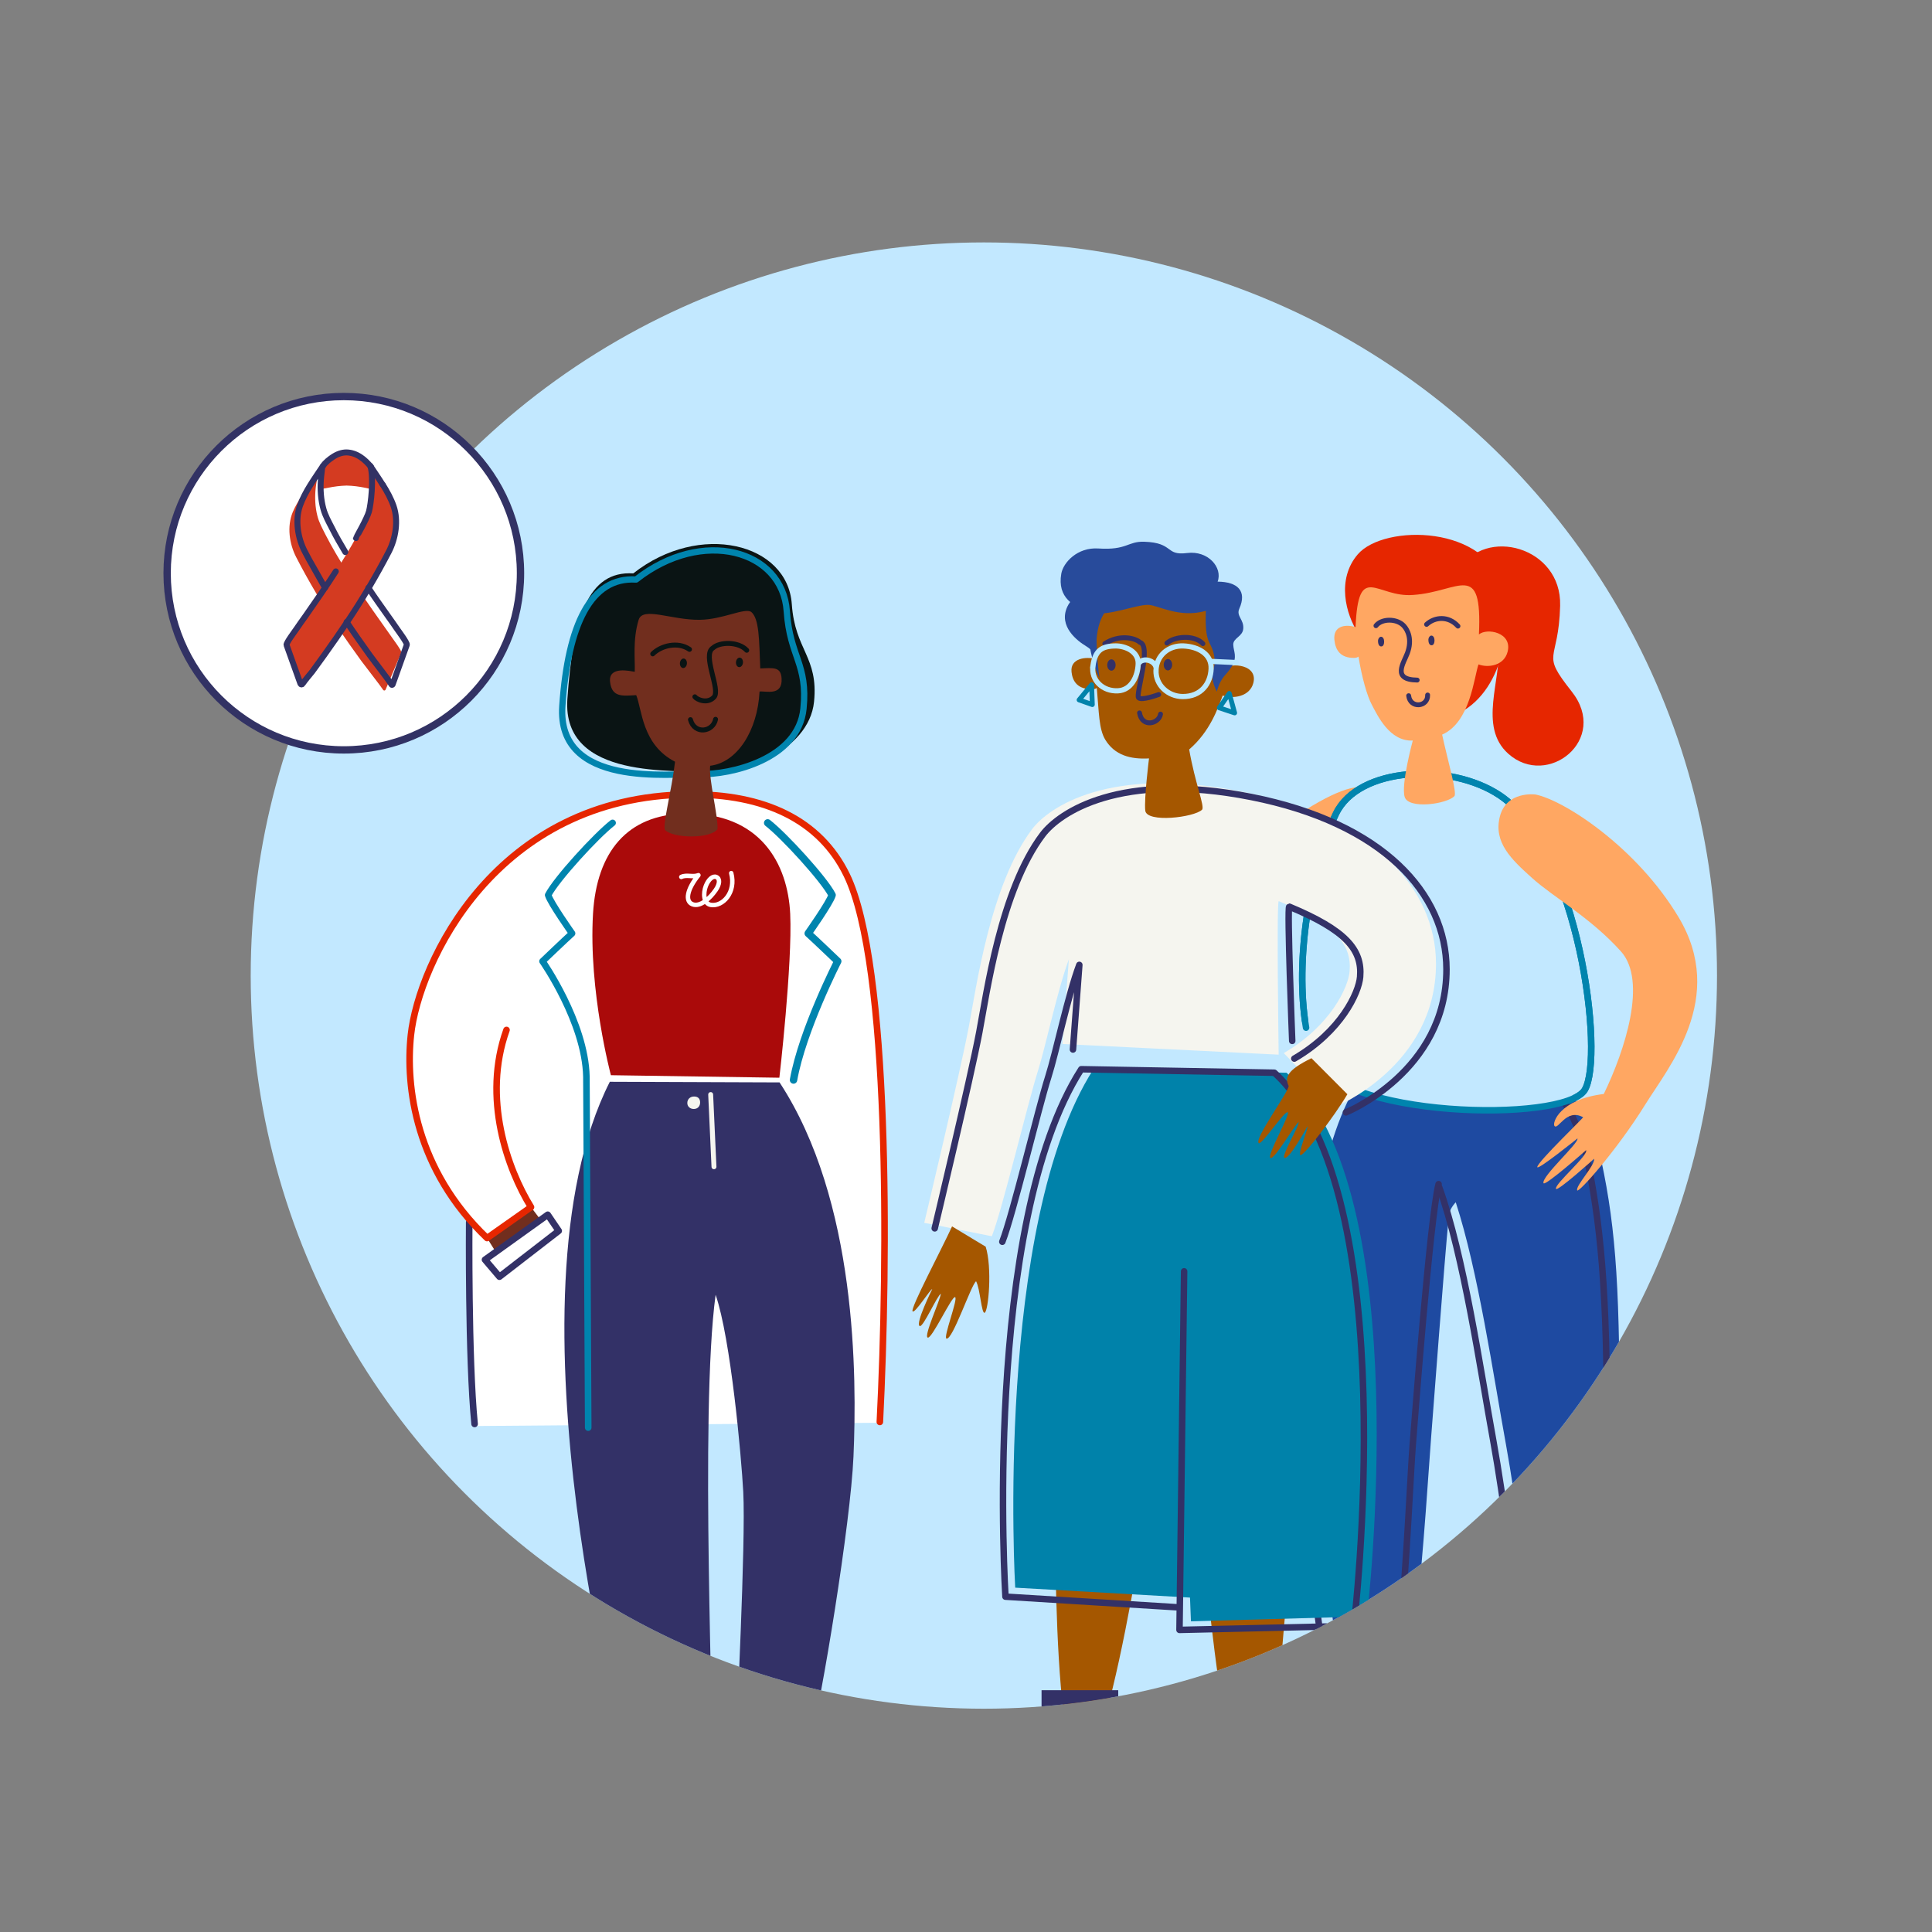 <?xml version="1.0" encoding="UTF-8"?><svg id="Layer_1" xmlns="http://www.w3.org/2000/svg" xmlns:xlink="http://www.w3.org/1999/xlink" viewBox="0 0 1200 1200"><rect x="0" y="0" width="1200" height="1200" fill="#808080" stroke="none"/><defs><style>.cls-1,.cls-2,.cls-3,.cls-4,.cls-5,.cls-6,.cls-7,.cls-8,.cls-9,.cls-10,.cls-11,.cls-12,.cls-13,.cls-14,.cls-15,.cls-16,.cls-17,.cls-18,.cls-19,.cls-20{fill:none;}.cls-2,.cls-3,.cls-4,.cls-5,.cls-6,.cls-7,.cls-8,.cls-9,.cls-10,.cls-11,.cls-12,.cls-14,.cls-15,.cls-16,.cls-17,.cls-18,.cls-19,.cls-20{stroke-linecap:round;}.cls-2,.cls-3,.cls-12,.cls-13{stroke-miterlimit:10;}.cls-2,.cls-15,.cls-17{stroke:#323264;}.cls-2,.cls-17{stroke-width:3.7px;}.cls-3,.cls-4,.cls-8,.cls-10{stroke:#333167;}.cls-3,.cls-18{stroke-width:3.02px;}.cls-21{clip-path:url(#clippath);}.cls-4{stroke-width:4.98px;}.cls-4,.cls-5,.cls-6,.cls-7,.cls-8,.cls-9,.cls-10,.cls-11,.cls-14,.cls-15,.cls-16,.cls-17,.cls-18,.cls-19,.cls-20{stroke-linejoin:round;}.cls-22{fill:#0082aa;}.cls-23{fill:#0084ae;}.cls-24{fill:#f5f5ef;}.cls-25{fill:#e62600;}.cls-26{fill:#fff;}.cls-27{fill:#ffa762;}.cls-28{fill:#333167;}.cls-29{fill:#aa0a0a;}.cls-30{fill:#a55700;}.cls-31{fill:#c2e8ff;}.cls-32{fill:#d43b21;}.cls-33{fill:#1e4aa1;}.cls-34{fill:#0a1414;}.cls-35{fill:#712e1e;}.cls-36{fill:#284b9b;}.cls-5{stroke:#336;stroke-width:5.13px;}.cls-37{clip-path:url(#clippath-1);}.cls-6{stroke:#e62600;}.cls-6,.cls-7,.cls-8{stroke-width:4.08px;}.cls-7,.cls-9,.cls-14,.cls-16{stroke:#0084ae;}.cls-9,.cls-10{stroke-width:4.03px;}.cls-11{stroke:#fff;stroke-width:2.76px;}.cls-12,.cls-13{stroke:#b9e9ff;stroke-width:3.23px;}.cls-14{stroke-width:3.91px;}.cls-15{stroke-width:4.56px;}.cls-16{stroke-width:4.6px;}.cls-18{stroke:#0082aa;}.cls-19{stroke:#f5f5ef;}.cls-19,.cls-20{stroke-width:3.06px;}.cls-20{stroke:#0a1414;}</style><clipPath id="clippath"><circle class="cls-1" cx="606.89" cy="-611.85" r="455.37"/></clipPath><clipPath id="clippath-1"><circle class="cls-1" cx="611.09" cy="605.94" r="455.37"/></clipPath></defs><g class="cls-21"><g><path class="cls-28" d="M549.84-152.77c-5.48,51.74-4.11,175.95-14.07,213.9-.05,.17-77.63,1.57-77.63,1.21,.25-13.48-3.44-166.43-7.1-205.58-2.36-25.22,.79-107.98-8.75-148.59-12.58,92.38-21.11,345.29-23.61,361.25-.08,.48-84.13,.78-84.11,.74,.11-.24-52.61-295.9,9.82-492.25l178.55-4.63c21.19,119.44,35.24,195.14,26.89,273.95Z"/><path class="cls-5" d="M459.86,68.96c-8.58,27.81-2.33,49.32-2.33,49.32h43.86v-8.12l10.33,11.12,96.93,3.97c-1.9-31.74-76.66-36.9-77.46-55.62l-71.32-.68Z"/><path class="cls-5" d="M409.67,76.52c9.79,26.97,4.66,48.45,4.66,48.45l-30.64,4.4-2.68-10.29-9.64,16.04-89.46,13.16c-9.14-21.78,62.25-51.49,62.14-69.97l65.62-1.81Z"/></g><g><path class="cls-4" d="M783.09,12.31c8.33,26.99,2.26,47.87,2.26,47.87h-42.57v-7.88s-10.03,10.8-10.03,10.8l-94.09,3.86c1.85-30.81,74.41-35.82,75.19-53.99l69.23-.66Z"/><path class="cls-28" d="M690.77-220.33c2.19,50.45,13.95,190.7,23.61,227.54,.04,.17,70.38-3.45,70.38-3.8-.25-13.09-2.59-158.95-.57-197.07,1.44-27.12,4.57-116.36,15.96-149.21,12.21,89.67,25.47,340.14,27.89,355.63,.07,.47,69.22,.76,69.21,.72-.11-.23,58.53-297.18-2.07-487.77l-175.81-4.5c-20.57,115.94-31.23,197.87-28.59,258.45Z"/><path class="cls-28" d="M899.68,19.78c9.18,29.74,4.98,52.74,4.98,52.74h-46.9v-8.68s-11.05,11.9-11.05,11.9l-103.66,4.25c2.04-33.95,81.98-39.46,82.85-59.48l73.79-.73Z"/></g></g><circle class="cls-31" cx="611.09" cy="605.94" r="455.37"/><circle class="cls-26" cx="213.55" cy="356.04" r="109.74"/><circle class="cls-15" cx="213.55" cy="356.04" r="109.74"/><g><path class="cls-32" d="M224.08,284c-2.8-1.9-5.7-2.9-8.8-3-3.1,0-6,1.1-8.8,3-2.9,1.9-5.3,4.5-7.2,7.4-.9,4.2-1.2,8.5-1.2,12.8,1.8-.5,3.7-.9,5.5-1.2,3.9-.8,7.8-1.3,11.7-1.4h0c3.9,.1,7.8,.6,11.7,1.4,1.9,.4,3.8,.8,5.7,1.3,.5,.1,3.6,.4,3.5-.2-1.2-7.6-5.5-15.7-12.1-20.1Z"/><path class="cls-32" d="M195.28,297.6c.5-.7,1.7-.2,1.5,.7h0c-.3,1.6-.5,3.2-.7,4.8-.6,5.8-.4,11.8,1.1,17.5,1,4,3.2,7.9,5.1,11.7,3.9,7.6,8.3,15,12.9,22.2,6.9,11.1,14.5,22,22.1,32.7,2,2.8,4,5.7,6,8.5,.6,.9,6.4,8.6,6,9.6l-9.8,23.1c-.3,.6-1.1,.7-1.5,.1-1.6-2.5-11-14.5-13.5-17.9-5.1-7-10.1-14.1-14.9-21.3-9.4-14-18-28.4-25.6-43.2-4.3-8.3-5.8-19.1-2.2-27.9,3.1-7.4,8.4-14.1,13.5-20.6Z"/><path class="cls-32" d="M230.08,289.5c.6,.8,.5,2.8,.7,3.8,.2,1.6,.4,3.3,.5,4.9,.4,5.9,0,12-1.6,17.8-1.1,4.1-3.3,8-5.2,11.7-3.9,7.6-8.3,15-12.8,22.2-6.9,11.1-14.4,21.9-21.9,32.6-2,2.8-4,5.6-5.9,8.4-.6,.9-6.3,8.5-5.9,9.6l9.2,25.7c-.4-1,5.8-8,6.7-9.2,2.5-3.4,4.9-6.8,7.4-10.2,5-7,9.9-14,14.7-21.2,9.3-13.9,17.8-28.3,25.5-43.1,4.3-8.3,6.1-19.3,3-28.3-3.3-8.9-9.3-17-14.4-24.7Z"/><path class="cls-17" d="M237.58,300.9c-2.4-3.9-5.1-7.7-7.5-11.4"/><path class="cls-17" d="M208.58,354.9c-6,9.4-12.4,18.5-18.8,27.7-2,2.8-4,5.6-5.9,8.4-.6,.9-6.3,8.5-5.9,9.6l8.6,24c.2,.6,1,.7,1.3,.2,1.6-2.4,5.3-6.7,6-7.6,2.5-3.4,4.9-6.8,7.4-10.2,5-7,9.9-14,14.7-21.2,9.3-13.9,17.8-28.3,25.5-43.1,4.3-8.3,6.1-19.3,3-28.3-1.6-4.6-4-9-6.7-13.3"/><path class="cls-2" d="M230.48,290.1c-1.7-2.2-4.1-4.6-6.4-6.1-2.8-1.9-5.7-2.9-8.8-3-3.1,0-6,1.1-8.8,3-1.6,1.1-4.5,3.2-5.9,5.5"/><path class="cls-17" d="M228.78,365.1c3.9,5.9,8,11.6,12.1,17.4,2,2.8,4,5.6,5.9,8.4,.6,.9,6.3,8.5,5.9,9.6l-8.8,24.6c-.1,.3-.6,.4-.7,.1-1.3-2.3-11.2-15-13.7-18.5-5-7-9.4-13.2-14.2-20.4"/><path class="cls-17" d="M201.88,365.1l-10-17.7c-.9-1.6-1.7-3.2-2.6-4.9-4.3-8.3-6.1-19.3-3-28.3,3.1-8.8,9.1-16.9,14.2-24.6-.6,.8-.5,2.8-.7,3.8-.2,1.6-.4,3.3-.5,4.9-.4,5.9,0,12,1.6,17.8,1.1,4.1,3.3,8,5.2,11.7,2.8,5.6,5.2,9.7,8.4,15.1"/><path class="cls-17" d="M221.08,334.2c0-.1,6.9-12.1,8.1-16.5,1.2-4.4,3.1-20.3,.9-28.2"/></g><g class="cls-37"><g><g><path class="cls-26" d="M302.52,769.48c-44.48-42.46-50.75-94.25-47.31-126.13,4.79-44.32,52.31-148.32,172.72-149.42,46.58-.43,81.34,15.65,98.03,50.16,26.79,55.37,25.67,238.68,20.52,339.6l-252.18,2.04-2.87-126.53,11.09,10.28Z"/><polygon class="cls-35" points="302.52 768.98 308.59 778.66 335.18 756.84 329.81 749.77 302.52 768.98"/><path class="cls-8" d="M291.43,759.2s-.69,84.61,3.35,125.25"/><path class="cls-6" d="M314.6,639.73c-15.14,42.24,.56,86.29,15.22,110.05l-27.29,19.21c-44.48-42.46-50.75-94.25-47.31-126.13,4.79-44.32,52.31-148.32,172.72-149.42,46.58-.43,81.34,15.65,98.03,50.16,26.79,55.37,25.67,238.68,20.52,339.6"/><path class="cls-29" d="M425.12,505.37c-35.32,.71-54.51,23.58-56.79,62.17-2.84,48.03,11.11,100.29,11.11,100.29l104.64,1.56s8.16-70.7,6.73-101.72c-1.43-31.02-18.45-63.26-65.7-62.31Z"/><path class="cls-28" d="M530.11,904.73c-1.8,41.39-19.61,150.31-27.53,180.53-.04,.14-45.49-.79-45.48-1.08,.2-10.74,6.21-126.31,4.55-157.57-1.18-22.24-7.83-95.45-17.17-122.4-10.02,73.56-.48,279.02-2.47,291.73-.06,.38-52.7,.62-52.69,.59,.09-.19-79.73-287.94-10.55-424.62l105.43,.39c48.14,73.43,48.07,182.73,45.91,232.42Z"/><path class="cls-7" d="M380.5,511.11c-10.22,7.92-35.04,35.06-40.02,44.82,1.38,4.81,14.84,23.82,14.84,23.82-3.8,3.4-18.35,17.32-18.35,17.32,0,0,26.49,37.77,27.26,71.66l1.12,217.99"/><line class="cls-19" x1="441.41" y1="679.84" x2="443.46" y2="724.7"/><path class="cls-24" d="M434.85,684.44c.14,2.36-1.26,4.35-3.9,4.37-2.26,.01-4.05-1.46-4.05-3.72s1.65-4.04,4.21-4.03c2.26,0,3.61,1.13,3.74,3.38Z"/><path class="cls-16" d="M476.81,511.11c10.22,7.92,35.04,35.06,40.02,44.82-1.38,4.81-14.84,23.82-14.84,23.82,3.8,3.4,18.35,17.32,18.35,17.32,0,0-21.97,42.92-27.47,73.74"/><polygon class="cls-8" points="301.24 782.43 340.21 754.49 347.03 764.52 310.22 792.99 301.24 782.43"/><path class="cls-8" d="M500.35,1091.19l-41.27-.72-2.06,50.97,21.17,1.08,1.44-16.15s8.3,13.77,42.42,16.34c25.08,1.89,28.35-2.52,28.35-8.61,0-6.72-36.97-15.3-41.64-25.35-4.67-10.05-8.41-17.56-8.41-17.56Z"/><path class="cls-28" d="M436.41,1101.09l-44.63-.78-2.23,57.34,22.9,1.16,1.55-17.46s8.98,14.89,45.88,17.67c27.12,2.04,30.66-2.73,30.66-9.31,0-7.26-39.99-16.55-45.03-27.41-5.05-10.87-9.1-21.2-9.1-21.2Z"/><path class="cls-34" d="M352.41,434.11c-3.56,51.27,69.16,43.24,86.7,45.84,18.32,2.71,63.36-12.62,66.51-44.11,2.79-27.93-11.85-31.9-13.81-60.54-2.6-38.02-57.26-51.6-98.47-19.16-28.2-1.74-37.42,27.5-40.93,77.98"/><path class="cls-14" d="M349.28,438.42c-3.56,51.27,67.5,41.96,85.23,42.41,19.32,.49,61.41-9.2,64.55-40.69,2.79-27.93-8.43-31.9-10.38-60.54-2.6-38.02-52.37-52.09-93.58-19.65-28.2-1.74-42.32,27.99-45.82,78.46"/><path class="cls-35" d="M445.67,515.01c.38-8.5-5.52-31-4.58-39.38,16.79-2.02,29.44-21.72,30.69-46.11,3.88-.48,14.44,3.12,13.67-8.27-.48-7.03-4.83-6.44-13.24-6.07-.72-18.17-.62-30.9-5.66-35.15-4.32-2.61-17.56,4.74-31.85,4.94-17.59,.25-35.46-8.39-38.03,.04-3.8,12.48-2.11,24.72-2.42,32.25-2.61-.36-16.45-3.84-15.32,6.28,1.1,9.87,8.06,8.66,16.23,8.23,3.66,8.69,3.47,30.71,24.12,41.35-2.21,18.71-8.19,40.54-6.1,42.53,5.4,5.12,27.91,5.46,32.49-.66Z"/><path class="cls-20" d="M463.81,403.9c-5.03-5.49-16.78-5.33-20.94-1.47-7.08,4.27,4.95,25.91,.62,30.57-4.19,4.5-10.76,1.42-11.9-.21"/><path class="cls-20" d="M405.42,406.12c5.03-5.01,15.5-7.87,22.84-2.79"/><ellipse class="cls-34" cx="424.48" cy="411.97" rx="2.96" ry="2.18" transform="translate(-20.68 801.51) rotate(-85.33)"/><ellipse class="cls-34" cx="459.28" cy="411.41" rx="2.96" ry="2.18" transform="translate(11.86 835.68) rotate(-85.33)"/><path class="cls-20" d="M428.85,446.98c2.53,9.42,14.01,7.74,15.6-.21"/></g><g><path class="cls-27" d="M770.05,610.71c.81-9.77-1.07-35.79,5.3-41.3,39.86-34.5,39.27-17.92,46-39.63,8.84-38.89,26.24-40.21,25.88-40.35-15.82-6.08-87.94,42.92-109,89.07-5.17,11.33-7.37,22.09-7.48,32.21h39.3Z"/><g><path class="cls-33" d="M978.15,681.86c4.44,8.64,11.23,22.95,16.4,38.7,9.52,44.37,11.71,83.12,11.37,175.05-.4,112.92-13.99,214.78-30.16,214.16-14.43-.56-27.78-143.24-40.28-211.98-7.96-43.69-17.34-108.26-31.29-151.04-2.62,2.84-4.19,5.87-4.35,9.09-2.78,27.86-9.78,122.88-10.93,136.77-2.46,30.62-13,217.53-33.06,212.22-25-6.57-38.91-200.49-40.46-230.97-4.78-94.15,2.55-155.21,25.49-197.27,40.12,16.1,114.24,16.61,137.27,5.28Z"/><path class="cls-10" d="M893.93,737.5c15.31,42.45,25.31,111.95,33.71,158.14,12.5,68.75,25.85,211.42,40.28,211.98,16.17,.63,29.76-101.25,30.16-214.16,.34-91.93-3.86-134.69-13.38-179.07-8.36-25.48-12.93-29.08-12.93-29.08"/><path class="cls-10" d="M832.77,673.33c-21.5,38.17-31.56,67.61-25.24,216.69,1.29,30.5,15.9,211.23,40.89,217.81,20.07,5.3,26.57-179.59,29.04-210.21,1.13-13.88,10.7-140.85,16.08-162.13"/><path class="cls-9" d="M815.4,655.63c12.67,38.85,156.39,42.12,168.91,21.32,12.52-20.8-3.66-150.22-52.86-183.01-30.78-20.52-87.59-17.75-101.63,11.42-15.87,33-25.81,90.17-18.6,132.94"/><path class="cls-9" d="M810.55,633.92c-5.86-42.22,3.93-96.67,19.27-128.55,14.03-29.18,70.85-31.94,101.63-11.42,49.2,32.8,65.38,162.21,52.86,183.01-1.1,1.82-3.22,3.46-6.16,4.9"/><path class="cls-9" d="M840.88,676.58c-13.13-5.27-22.63-12.2-25.48-20.95-.61-1.88-1.18-3.81-1.7-5.78"/><g><path class="cls-25" d="M969.04,376.09c-.95,36.22-12.64,28.39,7.16,53.41,23.62,29.83-15.01,60.43-39.36,38.68-19-16.97-4-46.09-6.11-67.86-2.07-21.35,.62-34.46-20.52-31.83l-3.95-14.53c16.03-27.14,63.74-14.36,62.77,22.14Z"/><path class="cls-25" d="M843.4,344.24c16.29-18.86,81.09-18.49,90.51,22.48,.07-.06,.14-.12,.21-.18l1,13.36c-.13,.03-.25,.05-.38,.09,3.11,32.52-15.22,70.06-50.83,66.92-38-3.36-40.22-53.46-40.22-53.46-7.85-11.84-13.69-33.69-.29-49.21Z"/><path class="cls-27" d="M828.82,397.39c.6,6.3,3.66,11.38,12.38,11.25,1.08-.02,1.93-.31,2.59-.81,2.08,13.11,5.45,24.58,8.17,29.69,3.61,6.81,11.13,23.16,25.55,22.44,0,0-7.45,27.34-5.03,35.07,2.43,7.74,26.16,4.43,30.87-.54,1.82-1.93-4.32-22.83-7.61-38.21,17.5-7.65,19.77-35.54,22.58-43.6,6.15,2.29,15.92,.76,18.1-7.92,2.99-11.95-12.84-14.91-17.83-10.7,2.14-46.55-12.06-26.48-40.73-24.54-22.84,1.94-34.14-21.14-35.9,19.98-6.66-2.02-13.95-.55-13.15,7.87Z"/><path class="cls-3" d="M854.63,388.65c3.57-4.55,12.89-4.65,17.29,.04,2.53,2.73,5.33,8.57,2.24,16.96-2.28,6.19-9.92,16.55,6.08,16.76"/><path class="cls-3" d="M886.07,387.82c5.24-4.76,13.67-5.33,19.5,1.07"/><path class="cls-3" d="M886.72,431.68c.29,7.48-10.85,8.57-11.77,.43"/><path class="cls-28" d="M887.19,397.47c.02,1.46,.49,3.28,1.94,3.33s1.89-1.72,1.87-3.17c-.02-1.46-.75-2.88-1.97-2.86-.92,.02-1.85,1.25-1.84,2.71Z"/><path class="cls-28" d="M855.9,398.19c.02,1.46,.49,3.28,1.94,3.33,1.51,.05,1.89-1.72,1.87-3.17-.02-1.46-.75-2.88-1.97-2.86-.92,.02-1.85,1.25-1.84,2.71Z"/></g><path class="cls-23" d="M863.58,1117.53c7.52,2.66,15.04,23.28-.63,23.28-15.67,0-22.56-2.66-30.71-.67-8.15,2-31.96,13.97-50.76,5.32-18.8-8.65,37.6-15.96,47.63-33.25,13.79,4.66,34.47,5.32,34.47,5.32Z"/><path class="cls-23" d="M951.1,1117.57c-7.52,2.66-15.04,23.28,.63,23.28,15.67,0,22.56-2.66,30.71-.67,8.15,2,31.96,13.97,50.76,5.32,18.8-8.65-37.6-15.96-47.63-33.25-13.79,4.66-34.47,5.32-34.47,5.32Z"/><path class="cls-27" d="M953.56,493.45c17.83,3.45,63,32.75,89.06,76.28,30.04,50.17-6.25,92.98-20.68,116.25-17.72,28.58-41.55,55.26-42.31,53.39-1.17-2.9,11.05-15.3,10.51-19.65,0,0-23.07,20.79-23.71,18.67-.91-3.01,20.34-20.95,18.72-24,0,0-25.8,22.83-26.47,20.46-1.21-4.22,22.29-25.12,21.09-27.73,0,0-24.74,19.93-24.94,17.8-.28-2.96,30.78-32.52,28.4-31.01-10.52-5.72-15.5,8.41-17.77,5.37-1.33-1.78,3.04-16.39,30.68-19.8,13.09-26.96,27.2-70.16,10.64-88.56-19.02-21.15-41.7-33.44-55.19-45.58-12.78-11.5-24.1-22.05-20.01-38.15,4.09-16.1,22.01-13.72,22.01-13.72Z"/></g><path class="cls-24" d="M829.47,687.49s62.52-25.35,62.45-88.91c-.06-47.03-39.41-90.77-121.19-106.99-81.78-16.22-119.36,9.78-129.62,23.36-26.06,34.52-34.84,99.01-39.35,122.73-5.56,29.29-27.7,121.84-27.7,121.84l41.99,8.33c6.66-17.02,22.21-82.46,28.57-102.48,4.78-15.04,12.12-50.3,19.26-69.49l-3.95,52.56,134.27,6.62s-1.4-95.35,.06-95.35c35.05,14.6,45.42,26.71,44.01,43.62-.81,9.75-11.67,33.71-40.88,50.75l32.06,33.42Z"/><g><path class="cls-10" d="M802.62,646.52s-3.29-83.38-1.83-83.38c35.05,14.6,45.42,26.71,44.01,43.62-.81,9.75-11.67,33.71-40.88,50.75"/><path class="cls-10" d="M622.56,771.28c6.66-17.02,22.21-82.46,28.57-102.48,4.78-15.04,12.12-50.3,19.26-69.49l-3.95,52.56"/><path class="cls-10" d="M835.98,690.93s62.52-25.35,62.45-88.91c-.06-47.03-39.41-90.77-121.19-106.99-81.78-16.22-119.36,9.78-129.62,23.36-26.06,34.52-34.84,99.01-39.35,122.73-5.56,29.29-27.7,121.84-27.7,121.84"/><path class="cls-36" d="M683.06,361.08c-7.43,7.29-16.14,7.27-20.11,15.72-5.84,12.43,6.64,21.53,11.49,24.45,18.01,10.84,6.24,40.42,37.46,25.15,31.22-15.28,28.73-47.9,16.55-55.17-12.18-7.27-32.41-22.89-45.39-10.15Z"/><path class="cls-30" d="M584.39,803.58c-2.28,1.03-11.01,21.1-13.15,20.05-2.92-1.42,7.78-22.93,7.78-22.93-1.04-.23-10.92,15.59-12.21,13.77-1.41-1.98,18.02-38.49,24.53-52.73l20.88,12.6c4.13,12.95,1.75,39.87-.62,41.03-1.98,.98-2.8-14.95-5.33-19.54-3.03,1.94-14.62,36.84-18.41,35.58-2.12-.72,7.37-24.86,5.37-25.73-2-.87-14.37,26.03-16.99,25.12-2.64-.92,7.57-22.81,8.15-27.22Z"/><path class="cls-30" d="M665.53,417.23c.63,6.08,3.84,10.99,12.99,10.87,1.13-.02,2.03-.3,2.72-.78,1.36,14.96,1.25,25.51,5.25,32.1,5.84,9.63,15.56,12.29,27.18,11.65,0,0-3.13,25.04-2.33,32.39,.85,7.79,30.32,4.28,35.26-.52,1.91-1.86-4.3-16.27-7.98-37.44,13.05-11.23,17.87-25.71,20.82-33.49,6.45,2.21,16.71,.73,18.99-7.65,3.14-11.54-13.47-13.08-18.71-9.01-.87-6.52-1.26-23.96-5.92-34.55-4.66-10.58-53.87-11.96-62.92-6.28-9.15,9.09-10.48,19.09-9.83,34.91-6.99-1.95-16.35-.34-15.5,7.79Z"/><path class="cls-3" d="M686.21,399.79c9.01-5.83,18.56-3.7,21.89-.78,7.28,2.18-2.81,32.38-.94,34.38,1.87,2,12.53-2,12.53-2"/><path class="cls-3" d="M747.14,399.79c-5.55-5.69-17.57-4.59-22.37-.35"/><path class="cls-30" d="M741.33,888.38c.85,10.83,15.44,224.36,35.66,226.4,19.48,1.96,28.09-229.22,28.09-229.22"/><path class="cls-30" d="M655.57,892.15s-3.88,201.59,15.58,203.75c19.46,2.16,48.42-206.72,48.42-206.72"/><ellipse class="cls-28" cx="725.42" cy="412.87" rx="2.62" ry="3.54"/><ellipse class="cls-28" cx="690.32" cy="413.05" rx="2.6" ry="3.52"/><path class="cls-22" d="M630.56,986.12l108.57,6.17,.59,14.75,109.34-3.08s31.61-263.42-49.97-337.67l-119.93-2.18c-61.75,96.51-48.6,322-48.6,322Z"/><path class="cls-10" d="M731.55,998.33l-107.04-6.61s-14.68-231.09,47.08-327.61l119.92,2.17c81.59,74.26,49.39,343.6,49.39,343.6l-108.29,2.48,2.87-222.72"/><path class="cls-3" d="M720.82,443.54c-.85,5.88-11.35,8.8-13.05-.74"/><path class="cls-30" d="M806.64,696.84c.47,2.46-10.94,21.14-8.85,22.28,2.84,1.57,14.29-19.54,14.29-19.54,.78,.72-6.48,17.9-4.25,17.91,2.43,.02,21.14-24.34,29.05-37.85l-22.31-22.37c-15.05,7.37-16.71,11.82-14.17,17.22,.16,3.6-21.74,33.14-18.53,35.52,1.8,1.32,16.1-20.32,17.96-19.18,1.86,1.14-13.04,26.73-10.78,28.34,2.27,1.63,14.31-19.31,17.59-22.32Z"/><path class="cls-28" d="M800.89,1053.95l-51.24,4.68-.1,49.88s-39,30.47-35.76,40.29c3.57,10.8,69.78-24.34,66.31-24.73l-1.02,10.78,18.36-1.32,3.45-79.58Z"/><path class="cls-28" d="M694.56,1049.81h-47.63s0,49.46,0,49.46c0,0-48.76,17.47-50.46,27.67-1.7,10.21,76.77-11.8,76.77-11.8l.91,10.77,20.41-1.13v-74.98Z"/><path class="cls-36" d="M756.27,361.27c12.54,.1,18.35,5.83,13.49,16.78-2.07,4.65,2.97,6.71,2.45,12.52-.44,4.91-6.37,5.68-6.21,9.91,.16,4.23,2.66,7.34-.82,13.28s-6.65,5.96-9.41,15.8c-6.23-12.8,.61-12.23-1.9-23.5-1.83-8.22-5.67-5.65-4.89-26.64-16.9,4.73-29.69-3.67-35.91-3.73-7.75-.08-25.16,7.26-34.13,4.88-12.54-3.33-22.28-9.51-19.76-24.21,1.19-6.95,10-16.55,23.02-15.69,17.91,1.18,18.15-4.54,28.51-4.19,18.67,.62,12.77,8.79,26.63,7.01,13.03-1.67,22.2,9.02,18.95,17.79Z"/><path class="cls-36" d="M681.11,396.79c-.03,11.68,1.79,24.49,1.79,24.49-6.75-14.68-7.22-29.49-7.22-29.49l5.42,5Z"/><polygon class="cls-18" points="763.53 430.69 757.31 439.64 766.86 442.8 763.53 430.69"/><polygon class="cls-18" points="678.45 437.63 678.02 425.31 670.25 434.73 678.45 437.63"/><g><path class="cls-13" d="M718.02,416.28c-.35,9.23,7.45,16.28,16.5,16.36,11.57,.1,17.38-8.08,17.74-17.31,.35-9.23-8.22-13.71-17.12-14.12-9.31-.42-16.77,5.84-17.12,15.07Z"/><path class="cls-13" d="M678.88,413.33c-1.44,9.41,6.32,16.24,15.53,15.74,8.32-.45,12.25-8.93,12.55-16.72,.3-7.79-8.2-11.2-14.05-11.15-8.8,.07-12.64,3-14.04,12.13Z"/><path class="cls-13" d="M718.03,414.23c-1.79-4.85-8.8-5.67-10.81-2.1"/><line class="cls-12" x1="752.24" y1="410.8" x2="768.01" y2="411.52"/></g></g></g><path class="cls-11" d="M423.16,544.68c3.35-1.61,7.13,.33,10.65-1.09-7.06,8.75-8.5,16.15-3.72,18.06,4.83,1.93,10.92-3.73,14.46-8.85,2.55-3.7,2.79-7.06,.35-8.08-2.14-.9-4.88,1.42-6.5,5.63-1.68,4.36-1.58,10.9,3.1,11.7,7.37,1.25,15.86-7.78,12.68-19.75"/></g></g></svg>